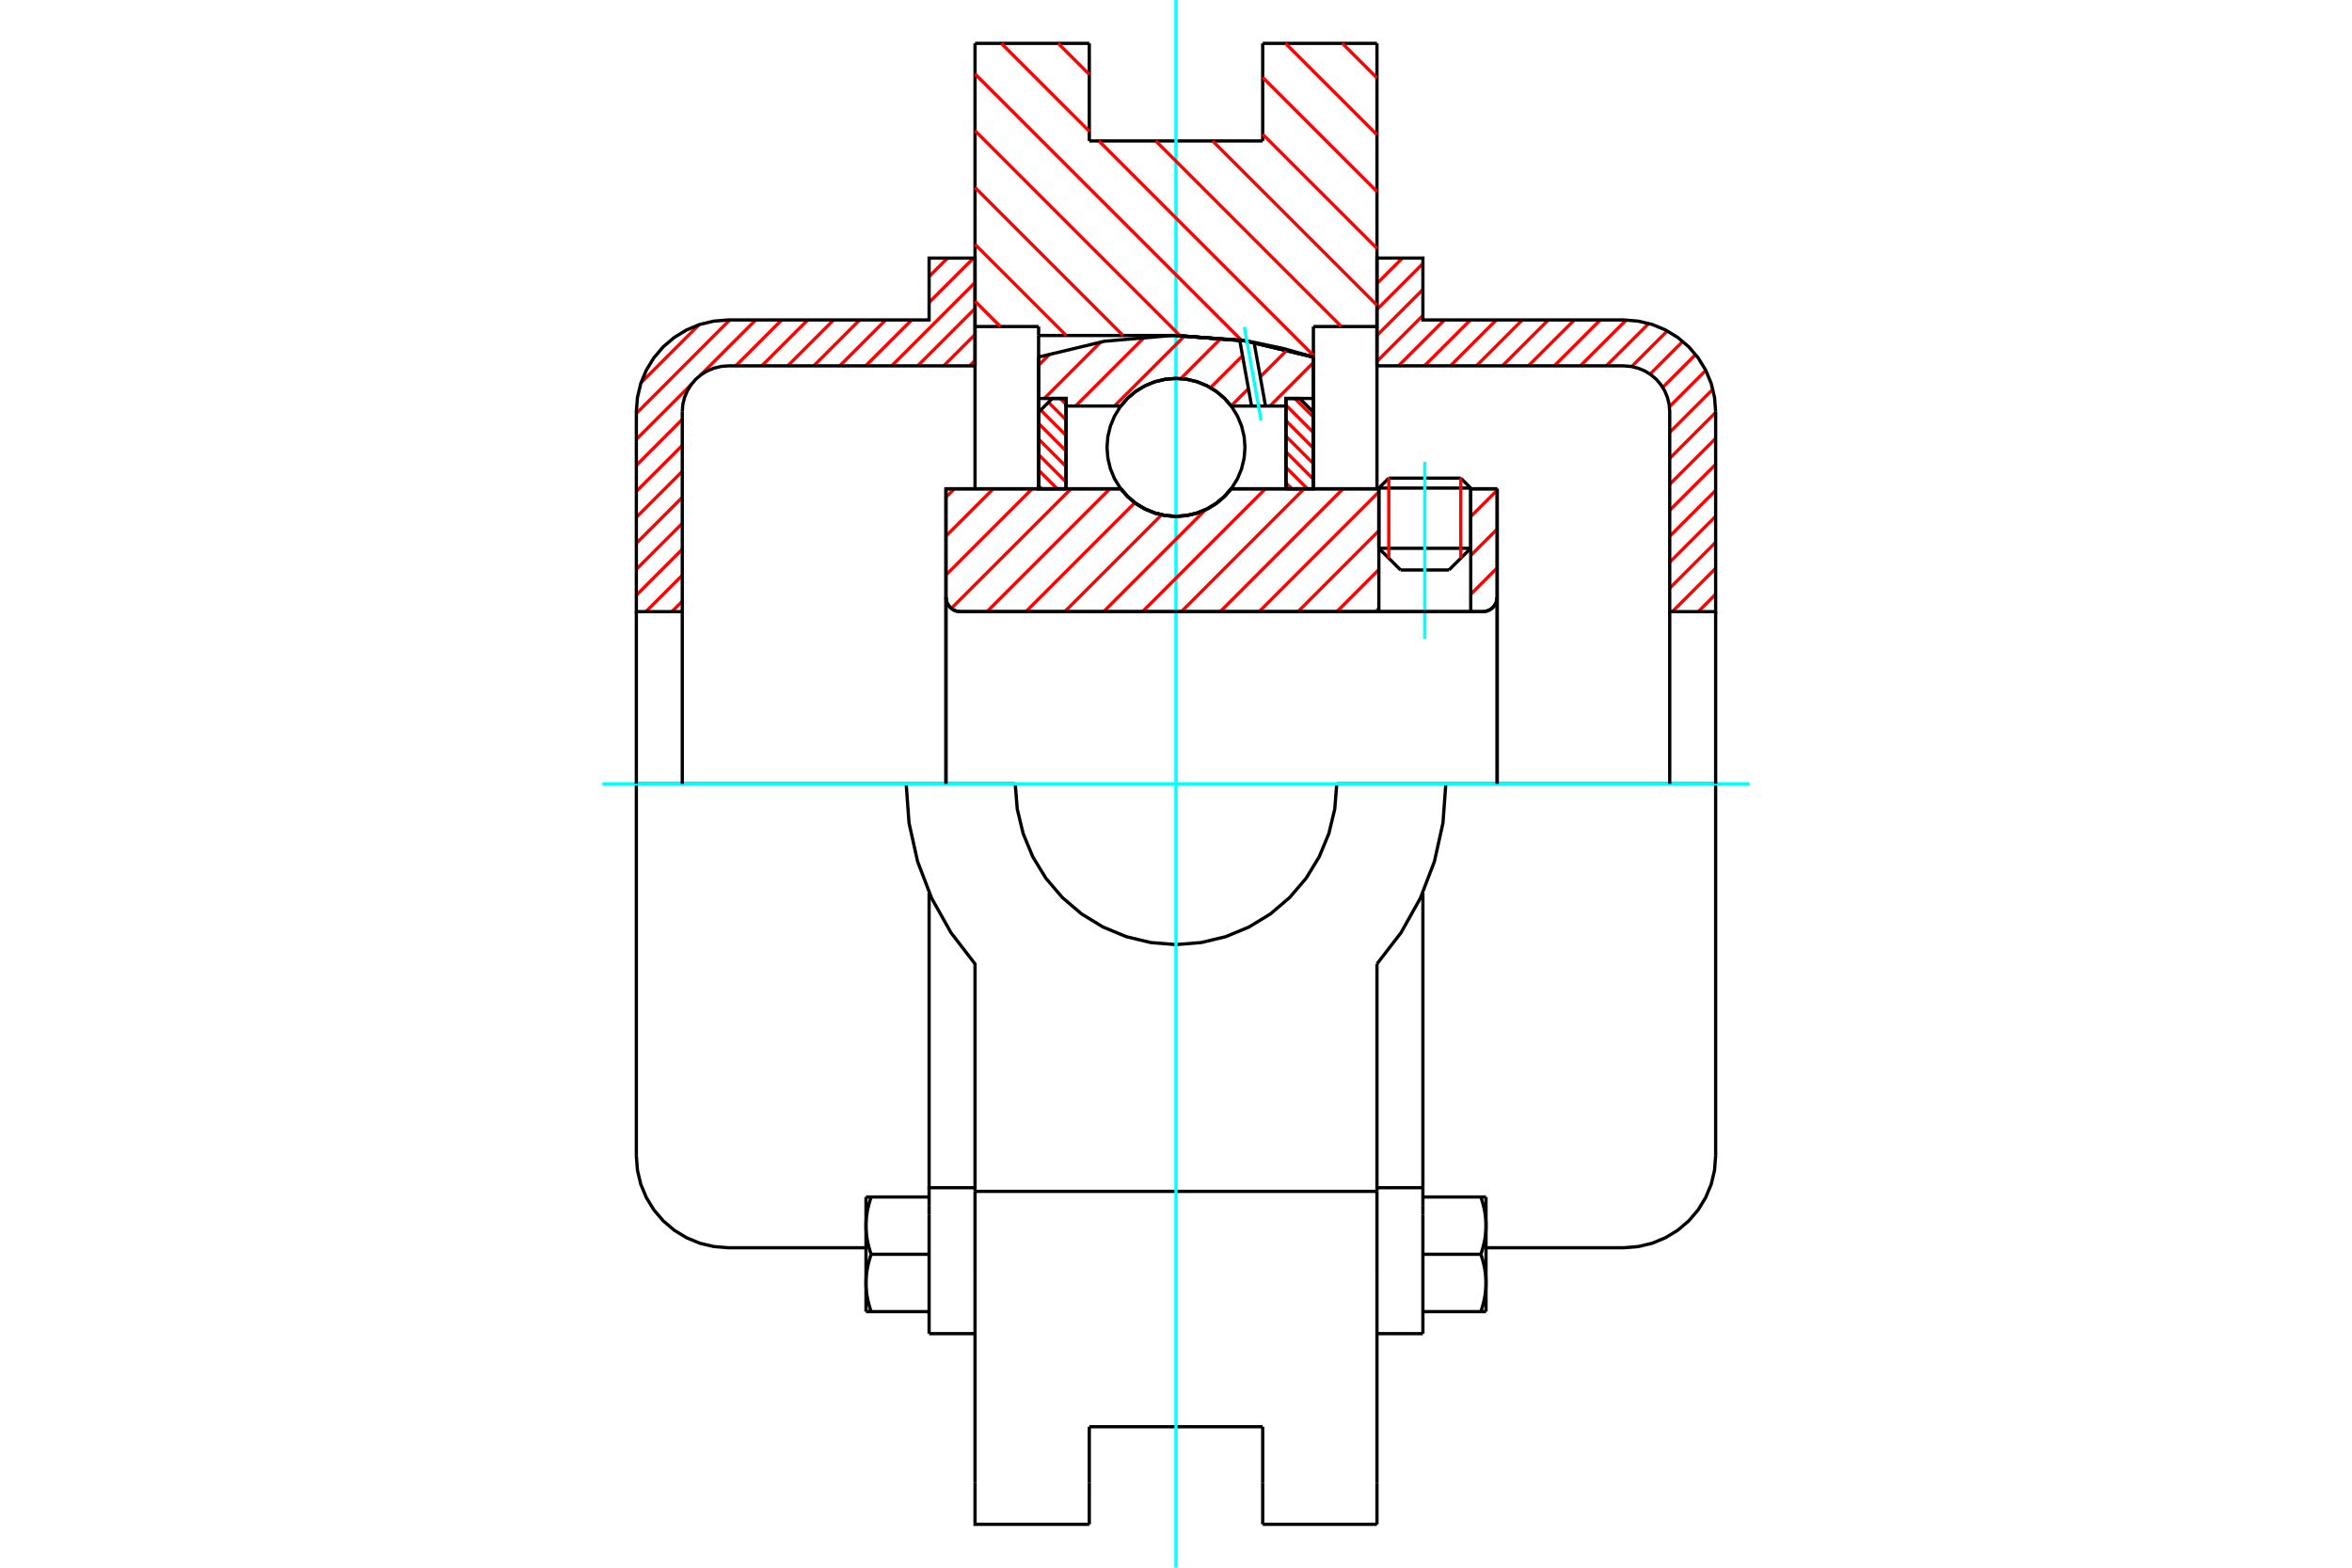 <?xml version="1.0" standalone="no"?>
<!DOCTYPE svg PUBLIC "-//W3C//DTD SVG 1.1//EN"
	"http://www.w3.org/Graphics/SVG/1.1/DTD/svg11.dtd">
<svg xmlns="http://www.w3.org/2000/svg" height="100%" width="100%" viewBox="0 0 36000 24000">
	<rect x="-1800" y="-1200" width="39600" height="26400" style="fill:#FFF"/>
	<g style="fill:none; fill-rule:evenodd" transform="matrix(1 0 0 1 0 0)">
		<g style="fill:none; stroke:#000; stroke-width:50; shape-rendering:geometricPrecision">
			<line x1="22511" y1="7472" x2="21105" y2="7472"/>
			<line x1="21257" y1="7320" x2="22359" y2="7320"/>
			<line x1="21105" y1="8394" x2="22511" y2="8394"/>
			<line x1="22179" y1="8726" x2="21437" y2="8726"/>
			<polyline points="22694,9364 22729,9361 22762,9353 22795,9340 22824,9321 22851,9299 22873,9272 22891,9243 22905,9211 22913,9177 22916,9142"/>
			<line x1="22916" y1="7483" x2="22916" y2="9142"/>
			<line x1="22511" y1="7483" x2="22916" y2="7483"/>
			<line x1="18845" y1="7483" x2="21105" y2="7483"/>
			<polyline points="17155,7483 17263,7605 17388,7710 17528,7794 17679,7855 17837,7893 18000,7905 18163,7893 18321,7855 18472,7794 18612,7710 18737,7605 18845,7483"/>
			<line x1="14479" y1="7483" x2="17155" y2="7483"/>
			<line x1="14479" y1="9142" x2="14479" y2="7483"/>
			<polyline points="14479,9142 14482,9177 14490,9211 14503,9243 14522,9272 14544,9299 14571,9321 14600,9340 14632,9353 14666,9361 14701,9364"/>
			<line x1="22694" y1="9364" x2="14701" y2="9364"/>
			<line x1="22916" y1="9142" x2="22916" y2="12000"/>
			<line x1="14479" y1="9142" x2="14479" y2="12000"/>
			<line x1="21257" y1="7320" x2="21105" y2="7472"/>
			<line x1="22511" y1="7472" x2="22359" y2="7320"/>
			<line x1="22179" y1="8726" x2="22511" y2="8394"/>
			<line x1="21105" y1="8394" x2="21437" y2="8726"/>
			<line x1="21105" y1="7472" x2="21105" y2="8394"/>
			<line x1="22511" y1="8394" x2="22511" y2="7472"/>
			<line x1="21076" y1="664" x2="21076" y2="4999"/>
			<line x1="19327" y1="664" x2="21076" y2="664"/>
			<line x1="19327" y1="2158" x2="19327" y2="664"/>
			<line x1="16673" y1="2158" x2="19327" y2="2158"/>
			<line x1="16673" y1="664" x2="16673" y2="2158"/>
			<line x1="14924" y1="664" x2="16673" y2="664"/>
			<line x1="14924" y1="4999" x2="14924" y2="664"/>
			<line x1="15897" y1="4999" x2="14924" y2="4999"/>
			<line x1="15897" y1="5136" x2="15897" y2="4999"/>
			<line x1="18000" y1="5136" x2="15897" y2="5136"/>
			<polyline points="20103,5466 19065,5219 18000,5136"/>
			<line x1="20103" y1="4999" x2="20103" y2="5466"/>
			<line x1="21076" y1="4999" x2="20103" y2="4999"/>
			<line x1="22130" y1="12000" x2="20461" y2="12000"/>
			<line x1="15539" y1="12000" x2="13870" y2="12000"/>
			<polyline points="15539,12000 15570,12385 15660,12760 15808,13117 16009,13446 16260,13740 16554,13991 16883,14192 17240,14340 17615,14430 18000,14461 18385,14430 18760,14340 19117,14192 19446,13991 19740,13740 19991,13446 20192,13117 20340,12760 20430,12385 20461,12000"/>
			<polyline points="13870,12000 13914,12601 14045,13190 14261,13753 14556,14279 14924,14757 14924,18239"/>
			<line x1="21076" y1="18239" x2="14924" y2="18239"/>
			<line x1="21076" y1="14757" x2="21076" y2="18239"/>
			<polyline points="21076,14757 21444,14279 21739,13753 21955,13190 22086,12601 22130,12000"/>
			<line x1="21076" y1="19513" x2="21076" y2="18239"/>
			<line x1="21076" y1="22704" x2="21076" y2="19513"/>
			<line x1="21076" y1="23336" x2="21076" y2="22704"/>
			<line x1="21076" y1="4999" x2="21076" y2="7483"/>
			<line x1="20103" y1="5466" x2="20103" y2="7483"/>
			<line x1="15897" y1="7483" x2="15897" y2="5136"/>
			<line x1="14924" y1="7483" x2="14924" y2="4999"/>
			<line x1="16673" y1="22704" x2="16673" y2="21842"/>
			<line x1="16673" y1="23336" x2="16673" y2="22704"/>
			<line x1="16673" y1="21842" x2="19327" y2="21842"/>
			<line x1="19327" y1="22704" x2="19327" y2="23336"/>
			<line x1="19327" y1="21842" x2="19327" y2="22704"/>
			<line x1="14924" y1="19513" x2="14924" y2="22704"/>
			<line x1="19327" y1="23336" x2="21076" y2="23336"/>
			<polyline points="14924,22704 14924,23336 16673,23336"/>
			<line x1="14924" y1="19513" x2="14924" y2="18239"/>
			<polyline points="20103,5466 19065,5219 18000,5136"/>
			<line x1="14221" y1="18595" x2="14221" y2="20417"/>
			<line x1="14221" y1="18458" x2="14221" y2="18595"/>
			<line x1="14221" y1="18183" x2="14221" y2="18458"/>
			<polyline points="14221,13669 14221,18183 14924,18183"/>
			<polyline points="13255,19641 13255,19653 13255,19665 13255,19677 13256,19689 13256,19701 13257,19713 13258,19725 13259,19737 13260,19749 13261,19761 13262,19773 13264,19785 13265,19797 13267,19809 13269,19822 13271,19834 13273,19846 13275,19858 13277,19871 13280,19883 13282,19896 13285,19908 13288,19921 13291,19934 13294,19946 13297,19959 13301,19972 13304,19985 13308,19998 13312,20012 13316,20025 13320,20038 13324,20052 13329,20066 13333,20080"/>
			<line x1="13255" y1="20080" x2="13255" y2="19641"/>
			<line x1="13333" y1="20080" x2="13255" y2="20080"/>
			<polyline points="13255,18764 13255,18776 13255,18788 13255,18800 13256,18812 13256,18824 13257,18836 13258,18848 13259,18860 13260,18872 13261,18884 13262,18896 13264,18908 13265,18920 13267,18932 13269,18944 13271,18957 13273,18969 13275,18981 13277,18993 13280,19006 13282,19018 13285,19031 13288,19043 13291,19056 13294,19069 13297,19082 13301,19095 13304,19108 13308,19121 13312,19134 13316,19148 13320,19161 13324,19175 13329,19188 13333,19202"/>
			<line x1="13255" y1="19641" x2="13255" y2="18764"/>
			<polyline points="13333,19202 13329,19216 13324,19230 13320,19243 13316,19257 13312,19270 13308,19284 13304,19297 13301,19310 13297,19323 13294,19336 13291,19348 13288,19361 13285,19374 13282,19386 13280,19399 13277,19411 13275,19423 13273,19436 13271,19448 13269,19460 13267,19472 13265,19485 13264,19497 13262,19509 13261,19521 13260,19533 13259,19545 13258,19557 13257,19569 13256,19581 13256,19593 13255,19605 13255,19617 13255,19629 13255,19641"/>
			<line x1="13255" y1="18325" x2="13333" y2="18325"/>
			<line x1="13255" y1="18764" x2="13255" y2="18325"/>
			<polyline points="13333,18325 13329,18339 13324,18353 13320,18366 13316,18380 13312,18393 13308,18406 13304,18419 13301,18432 13297,18445 13294,18458 13291,18471 13288,18484 13285,18496 13282,18509 13280,18521 13277,18534 13275,18546 13273,18558 13271,18571 13269,18583 13267,18595 13265,18607 13264,18619 13262,18631 13261,18643 13260,18655 13259,18667 13258,18679 13257,18691 13256,18703 13256,18715 13255,18727 13255,18739 13255,18752 13255,18764"/>
			<line x1="14221" y1="19202" x2="13333" y2="19202"/>
			<line x1="14221" y1="18325" x2="13333" y2="18325"/>
			<line x1="14221" y1="20080" x2="13333" y2="20080"/>
			<line x1="11146" y1="12000" x2="9740" y2="12000"/>
			<line x1="13870" y1="12000" x2="11146" y2="12000"/>
			<line x1="9740" y1="12000" x2="9740" y2="17696"/>
			<line x1="14221" y1="20417" x2="14924" y2="20417"/>
			<polyline points="9740,17696 9757,17916 9808,18130 9893,18334 10008,18522 10151,18690 10319,18833 10507,18948 10711,19033 10926,19084 11146,19102 13255,19102"/>
			<line x1="21076" y1="18183" x2="21779" y2="18183"/>
			<line x1="21779" y1="18458" x2="21779" y2="18183"/>
			<line x1="21779" y1="18595" x2="21779" y2="18458"/>
			<line x1="21779" y1="20417" x2="21779" y2="18595"/>
			<line x1="21779" y1="18183" x2="21779" y2="13669"/>
			<line x1="22667" y1="18325" x2="22745" y2="18325"/>
			<polyline points="22745,18764 22745,18752 22745,18739 22745,18727 22744,18715 22744,18703 22743,18691 22742,18679 22741,18667 22740,18655 22739,18643 22738,18631 22736,18619 22735,18607 22733,18595 22731,18583 22729,18571 22727,18558 22725,18546 22723,18534 22720,18521 22718,18509 22715,18496 22712,18484 22709,18471 22706,18458 22703,18445 22699,18432 22696,18419 22692,18406 22688,18393 22684,18380 22680,18366 22676,18353 22671,18339 22667,18325"/>
			<line x1="22745" y1="18325" x2="22745" y2="18764"/>
			<polyline points="22745,19641 22745,19629 22745,19617 22745,19605 22744,19593 22744,19581 22743,19569 22742,19557 22741,19545 22740,19533 22739,19521 22738,19509 22736,19497 22735,19485 22733,19472 22731,19460 22729,19448 22727,19436 22725,19423 22723,19411 22720,19399 22718,19386 22715,19374 22712,19361 22709,19348 22706,19336 22703,19323 22699,19310 22696,19297 22692,19284 22688,19270 22684,19257 22680,19243 22676,19230 22671,19216 22667,19202"/>
			<line x1="22745" y1="18764" x2="22745" y2="19641"/>
			<polyline points="22667,19202 22671,19188 22676,19175 22680,19161 22684,19148 22688,19134 22692,19121 22696,19108 22699,19095 22703,19082 22706,19069 22709,19056 22712,19043 22715,19031 22718,19018 22720,19006 22723,18993 22725,18981 22727,18969 22729,18957 22731,18944 22733,18932 22735,18920 22736,18908 22738,18896 22739,18884 22740,18872 22741,18860 22742,18848 22743,18836 22744,18824 22744,18812 22745,18800 22745,18788 22745,18776 22745,18764"/>
			<line x1="22745" y1="20080" x2="22667" y2="20080"/>
			<line x1="22745" y1="19641" x2="22745" y2="20080"/>
			<polyline points="22667,20080 22671,20066 22676,20052 22680,20038 22684,20025 22688,20012 22692,19998 22696,19985 22699,19972 22703,19959 22706,19946 22709,19934 22712,19921 22715,19908 22718,19896 22720,19883 22723,19871 22725,19858 22727,19846 22729,19834 22731,19822 22733,19809 22735,19797 22736,19785 22738,19773 22739,19761 22740,19749 22741,19737 22742,19725 22743,19713 22744,19701 22744,19689 22745,19677 22745,19665 22745,19653 22745,19641"/>
			<line x1="21779" y1="20080" x2="22667" y2="20080"/>
			<line x1="21779" y1="19202" x2="22667" y2="19202"/>
			<line x1="21779" y1="18325" x2="22667" y2="18325"/>
			<polyline points="26260,12000 24854,12000 22130,12000"/>
			<line x1="26260" y1="17696" x2="26260" y2="12000"/>
			<line x1="21076" y1="20417" x2="21779" y2="20417"/>
			<polyline points="24854,19102 25074,19084 25289,19033 25493,18948 25681,18833 25849,18690 25992,18522 26107,18334 26192,18130 26243,17916 26260,17696"/>
			<line x1="22745" y1="19102" x2="24854" y2="19102"/>
		</g>
		<g style="fill:none; stroke:#0FF; stroke-width:50; shape-rendering:geometricPrecision">
			<line x1="21808" y1="9777" x2="21808" y2="7069"/>
			<line x1="9221" y1="12000" x2="26779" y2="12000"/>
			<line x1="18000" y1="24000" x2="18000" y2="0"/>
		</g>
		<g style="fill:none; stroke:#F00; stroke-width:50; shape-rendering:geometricPrecision">
			<line x1="26260" y1="9097" x2="25994" y2="9364"/>
			<line x1="26260" y1="8700" x2="25597" y2="9364"/>
			<line x1="26260" y1="8302" x2="25557" y2="9005"/>
			<line x1="26260" y1="7904" x2="25557" y2="8607"/>
			<line x1="26260" y1="7507" x2="25557" y2="8210"/>
			<line x1="26260" y1="7109" x2="25557" y2="7812"/>
			<line x1="26260" y1="6711" x2="25557" y2="7414"/>
			<line x1="26260" y1="6314" x2="25557" y2="7017"/>
			<line x1="26217" y1="5959" x2="25557" y2="6619"/>
			<line x1="26109" y1="5670" x2="25553" y2="6226"/>
			<line x1="25953" y1="5428" x2="25450" y2="5931"/>
			<line x1="25757" y1="5226" x2="25256" y2="5728"/>
			<line x1="25520" y1="5066" x2="24974" y2="5612"/>
			<line x1="25236" y1="4952" x2="24587" y2="5601"/>
			<line x1="24891" y1="4900" x2="24189" y2="5601"/>
			<line x1="24494" y1="4898" x2="23791" y2="5601"/>
			<line x1="24097" y1="4898" x2="23393" y2="5601"/>
			<line x1="23699" y1="4898" x2="22996" y2="5601"/>
			<line x1="23301" y1="4898" x2="22598" y2="5601"/>
			<line x1="22903" y1="4898" x2="22200" y2="5601"/>
			<line x1="22506" y1="4898" x2="21803" y2="5601"/>
			<line x1="22108" y1="4898" x2="21405" y2="5601"/>
			<line x1="21779" y1="4830" x2="21076" y2="5533"/>
			<line x1="21779" y1="4432" x2="21076" y2="5135"/>
			<line x1="21779" y1="4035" x2="21076" y2="4738"/>
			<line x1="21465" y1="3951" x2="21076" y2="4340"/>
		</g>
		<g style="fill:none; stroke:#000; stroke-width:50; shape-rendering:geometricPrecision">
			<polyline points="21076,5601 21076,3951 21779,3951 21779,4898 24854,4898"/>
			<polyline points="26260,6304 26243,6084 26192,5870 26107,5666 25992,5478 25849,5310 25681,5167 25493,5052 25289,4967 25074,4916 24854,4898"/>
			<polyline points="26260,6304 26260,9364 25557,9364 25557,6304 25549,6194 25523,6087 25481,5985 25423,5891 25352,5807 25268,5736 25174,5678 25072,5636 24964,5610 24854,5601 21076,5601"/>
			<line x1="26260" y1="12000" x2="26260" y2="9364"/>
			<line x1="25557" y1="9364" x2="25557" y2="12000"/>
		</g>
		<g style="fill:none; stroke:#F00; stroke-width:50; shape-rendering:geometricPrecision">
			<line x1="14924" y1="5518" x2="14841" y2="5601"/>
			<line x1="14924" y1="5121" x2="14444" y2="5601"/>
			<line x1="14924" y1="4723" x2="14046" y2="5601"/>
			<line x1="10443" y1="9205" x2="10284" y2="9364"/>
			<line x1="14924" y1="4325" x2="13648" y2="5601"/>
			<line x1="10443" y1="8807" x2="9886" y2="9364"/>
			<line x1="14901" y1="3951" x2="14221" y2="4630"/>
			<line x1="13954" y1="4898" x2="13250" y2="5601"/>
			<line x1="10443" y1="8409" x2="9740" y2="9112"/>
			<line x1="14503" y1="3951" x2="14221" y2="4233"/>
			<line x1="13556" y1="4898" x2="12853" y2="5601"/>
			<line x1="10443" y1="8012" x2="9740" y2="8715"/>
			<line x1="13158" y1="4898" x2="12455" y2="5601"/>
			<line x1="10443" y1="7614" x2="9740" y2="8317"/>
			<line x1="12760" y1="4898" x2="12057" y2="5601"/>
			<line x1="10443" y1="7216" x2="9740" y2="7919"/>
			<line x1="12363" y1="4898" x2="11660" y2="5601"/>
			<line x1="10443" y1="6819" x2="9740" y2="7522"/>
			<line x1="11965" y1="4898" x2="11262" y2="5601"/>
			<line x1="10443" y1="6421" x2="9740" y2="7124"/>
			<line x1="11567" y1="4898" x2="10722" y2="5743"/>
			<line x1="10585" y1="5881" x2="9740" y2="6726"/>
			<line x1="11170" y1="4898" x2="9740" y2="6329"/>
			<line x1="10699" y1="4972" x2="9813" y2="5858"/>
		</g>
		<g style="fill:none; stroke:#000; stroke-width:50; shape-rendering:geometricPrecision">
			<polyline points="14924,5601 14924,3951 14221,3951 14221,4898 11146,4898 10926,4916 10711,4967 10507,5052 10319,5167 10151,5310 10008,5478 9893,5666 9808,5870 9757,6084 9740,6304 9740,9364 10443,9364 10443,6304"/>
			<polyline points="11146,5601 11036,5610 10928,5636 10826,5678 10732,5736 10648,5807 10577,5891 10519,5985 10477,6087 10451,6194 10443,6304"/>
			<line x1="11146" y1="5601" x2="14924" y2="5601"/>
			<line x1="9740" y1="12000" x2="9740" y2="9364"/>
			<line x1="10443" y1="9364" x2="10443" y2="12000"/>
		</g>
		<g style="fill:none; stroke:#F00; stroke-width:50; shape-rendering:geometricPrecision">
			<line x1="20546" y1="664" x2="21076" y2="1193"/>
			<line x1="19676" y1="664" x2="21076" y2="2063"/>
			<line x1="19327" y1="1185" x2="21076" y2="2933"/>
			<line x1="19327" y1="2055" x2="21076" y2="3803"/>
			<line x1="18560" y1="2158" x2="21076" y2="4673"/>
			<line x1="16196" y1="664" x2="16673" y2="1140"/>
			<line x1="17690" y1="2158" x2="20531" y2="4999"/>
			<line x1="15326" y1="664" x2="16673" y2="2010"/>
			<line x1="16820" y1="2158" x2="20103" y2="5441"/>
			<line x1="14924" y1="1132" x2="19006" y2="5213"/>
			<line x1="14924" y1="2001" x2="18061" y2="5138"/>
			<line x1="14924" y1="2871" x2="17189" y2="5136"/>
			<line x1="14924" y1="3741" x2="16319" y2="5136"/>
			<line x1="14924" y1="4611" x2="15312" y2="4999"/>
		</g>
		<g style="fill:none; stroke:#000; stroke-width:50; shape-rendering:geometricPrecision">
			<polyline points="20103,5466 19065,5219 18000,5136"/>
		</g>
		<g style="fill:none; stroke:#F00; stroke-width:50; shape-rendering:geometricPrecision">
			<line x1="22359" y1="7320" x2="22359" y2="8546"/>
			<line x1="21257" y1="8546" x2="21257" y2="7320"/>
			<line x1="15897" y1="7436" x2="15944" y2="7483"/>
			<line x1="15897" y1="7198" x2="16182" y2="7483"/>
			<line x1="15897" y1="6960" x2="16317" y2="7380"/>
			<line x1="15897" y1="6722" x2="16317" y2="7142"/>
			<line x1="15897" y1="6484" x2="16317" y2="6904"/>
			<line x1="15929" y1="6278" x2="16317" y2="6666"/>
			<line x1="16048" y1="6159" x2="16317" y2="6428"/>
			<line x1="16227" y1="6100" x2="16317" y2="6190"/>
		</g>
		<g style="fill:none; stroke:#000; stroke-width:50; shape-rendering:geometricPrecision">
			<polyline points="16317,7483 16317,6100 16107,6100 15897,6310 15897,7483 16317,7483"/>
		</g>
		<g style="fill:none; stroke:#F00; stroke-width:50; shape-rendering:geometricPrecision">
			<line x1="19818" y1="6100" x2="20103" y2="6385"/>
			<line x1="19683" y1="6202" x2="20103" y2="6623"/>
			<line x1="19683" y1="6440" x2="20103" y2="6861"/>
			<line x1="19683" y1="6678" x2="20103" y2="7099"/>
			<line x1="19683" y1="6916" x2="20103" y2="7337"/>
			<line x1="19683" y1="7154" x2="20011" y2="7483"/>
			<line x1="19683" y1="7392" x2="19773" y2="7483"/>
		</g>
		<g style="fill:none; stroke:#000; stroke-width:50; shape-rendering:geometricPrecision">
			<polyline points="19683,7483 19683,6100 19893,6100 20103,6310 20103,7483 19683,7483"/>
			<polyline points="19056,6849 19043,6684 19004,6523 18941,6370 18854,6228 18747,6102 18621,5995 18479,5908 18326,5845 18165,5806 18000,5793 17835,5806 17674,5845 17521,5908 17379,5995 17253,6102 17146,6228 17059,6370 16996,6523 16957,6684 16944,6849 16957,7014 16996,7176 17059,7329 17146,7470 17253,7596 17379,7704 17521,7790 17674,7854 17835,7892 18000,7905 18165,7892 18326,7854 18479,7790 18621,7704 18747,7596 18854,7470 18941,7329 19004,7176 19043,7014 19056,6849"/>
		</g>
		<g style="fill:none; stroke:#F00; stroke-width:50; shape-rendering:geometricPrecision">
			<line x1="20103" y1="5550" x2="19438" y2="6216"/>
			<line x1="19707" y1="5352" x2="19290" y2="5769"/>
			<line x1="19109" y1="5949" x2="18844" y2="6215"/>
			<line x1="19219" y1="5245" x2="19199" y2="5265"/>
			<line x1="19019" y1="5445" x2="18528" y2="5935"/>
			<line x1="18694" y1="5174" x2="18073" y2="5796"/>
			<line x1="18136" y1="5138" x2="17058" y2="6216"/>
			<line x1="17523" y1="5156" x2="16463" y2="6216"/>
			<line x1="16850" y1="5234" x2="15984" y2="6100"/>
			<line x1="16075" y1="5414" x2="15897" y2="5592"/>
		</g>
		<g style="fill:none; stroke:#000; stroke-width:50; shape-rendering:geometricPrecision">
			<polyline points="15897,7483 15897,6100 15897,5466"/>
			<polyline points="18975,5206 17940,5136 16906,5224 15897,5466"/>
			<polyline points="19195,5241 19085,5222 18975,5206"/>
			<polyline points="20103,5466 19653,5338 19195,5241"/>
			<polyline points="20103,5466 20103,6100 19683,6100 19683,6216 19683,7483"/>
			<polyline points="19683,6216 19370,6216 19157,6216 18845,6216 18737,6093 18612,5989 18472,5905 18321,5843 18163,5806 18000,5793 17837,5806 17679,5843 17528,5905 17388,5989 17263,6093 17155,6216 16317,6216 16317,7483"/>
			<polyline points="16317,6216 16317,6100 15897,6100"/>
			<line x1="20103" y1="6100" x2="20103" y2="7483"/>
		</g>
		<g style="fill:none; stroke:#0FF; stroke-width:50; shape-rendering:geometricPrecision">
			<line x1="19303" y1="6434" x2="19046" y2="5004"/>
		</g>
		<g style="fill:none; stroke:#000; stroke-width:50; shape-rendering:geometricPrecision">
			<line x1="19157" y1="6216" x2="18975" y2="5206"/>
			<line x1="19370" y1="6216" x2="19195" y2="5241"/>
		</g>
		<g style="fill:none; stroke:#F00; stroke-width:50; shape-rendering:geometricPrecision">
			<line x1="22916" y1="8694" x2="22511" y2="9099"/>
			<line x1="22916" y1="8100" x2="22511" y2="8504"/>
			<line x1="22916" y1="7505" x2="22511" y2="7909"/>
			<line x1="21105" y1="9315" x2="21056" y2="9364"/>
			<line x1="21105" y1="8720" x2="20462" y2="9364"/>
			<line x1="21105" y1="8125" x2="19867" y2="9364"/>
			<line x1="21105" y1="7530" x2="19272" y2="9364"/>
			<line x1="20557" y1="7483" x2="18677" y2="9364"/>
			<line x1="19962" y1="7483" x2="18082" y2="9364"/>
			<line x1="19368" y1="7483" x2="17487" y2="9364"/>
			<line x1="18452" y1="7803" x2="16892" y2="9364"/>
			<line x1="17779" y1="7882" x2="16297" y2="9364"/>
			<line x1="17370" y1="7696" x2="15702" y2="9364"/>
			<line x1="16988" y1="7483" x2="15107" y2="9364"/>
			<line x1="16393" y1="7483" x2="14561" y2="9314"/>
			<line x1="15798" y1="7483" x2="14479" y2="8802"/>
			<line x1="15203" y1="7483" x2="14479" y2="8207"/>
			<line x1="14608" y1="7483" x2="14479" y2="7612"/>
		</g>
		<g style="fill:none; stroke:#000; stroke-width:50; shape-rendering:geometricPrecision">
			<line x1="22916" y1="12000" x2="22916" y2="7483"/>
			<polyline points="22694,9364 22729,9361 22762,9353 22795,9340 22824,9321 22851,9299 22873,9272 22891,9243 22905,9211 22913,9177 22916,9142"/>
			<polyline points="22694,9364 22511,9364 22511,7483"/>
			<polyline points="22511,9364 21105,9364 21105,7483"/>
			<line x1="21105" y1="9364" x2="14701" y2="9364"/>
			<polyline points="14479,9142 14482,9177 14490,9211 14503,9243 14522,9272 14544,9299 14571,9321 14600,9340 14632,9353 14666,9361 14701,9364"/>
			<polyline points="14479,9142 14479,7483 14900,7483 17155,7483 17263,7605 17388,7710 17528,7794 17679,7855 17837,7893 18000,7905 18163,7893 18321,7855 18472,7794 18612,7710 18737,7605 18845,7483 21105,7483"/>
			<line x1="22511" y1="7483" x2="22916" y2="7483"/>
			<line x1="14479" y1="12000" x2="14479" y2="9142"/>
		</g>
	</g>
</svg>
